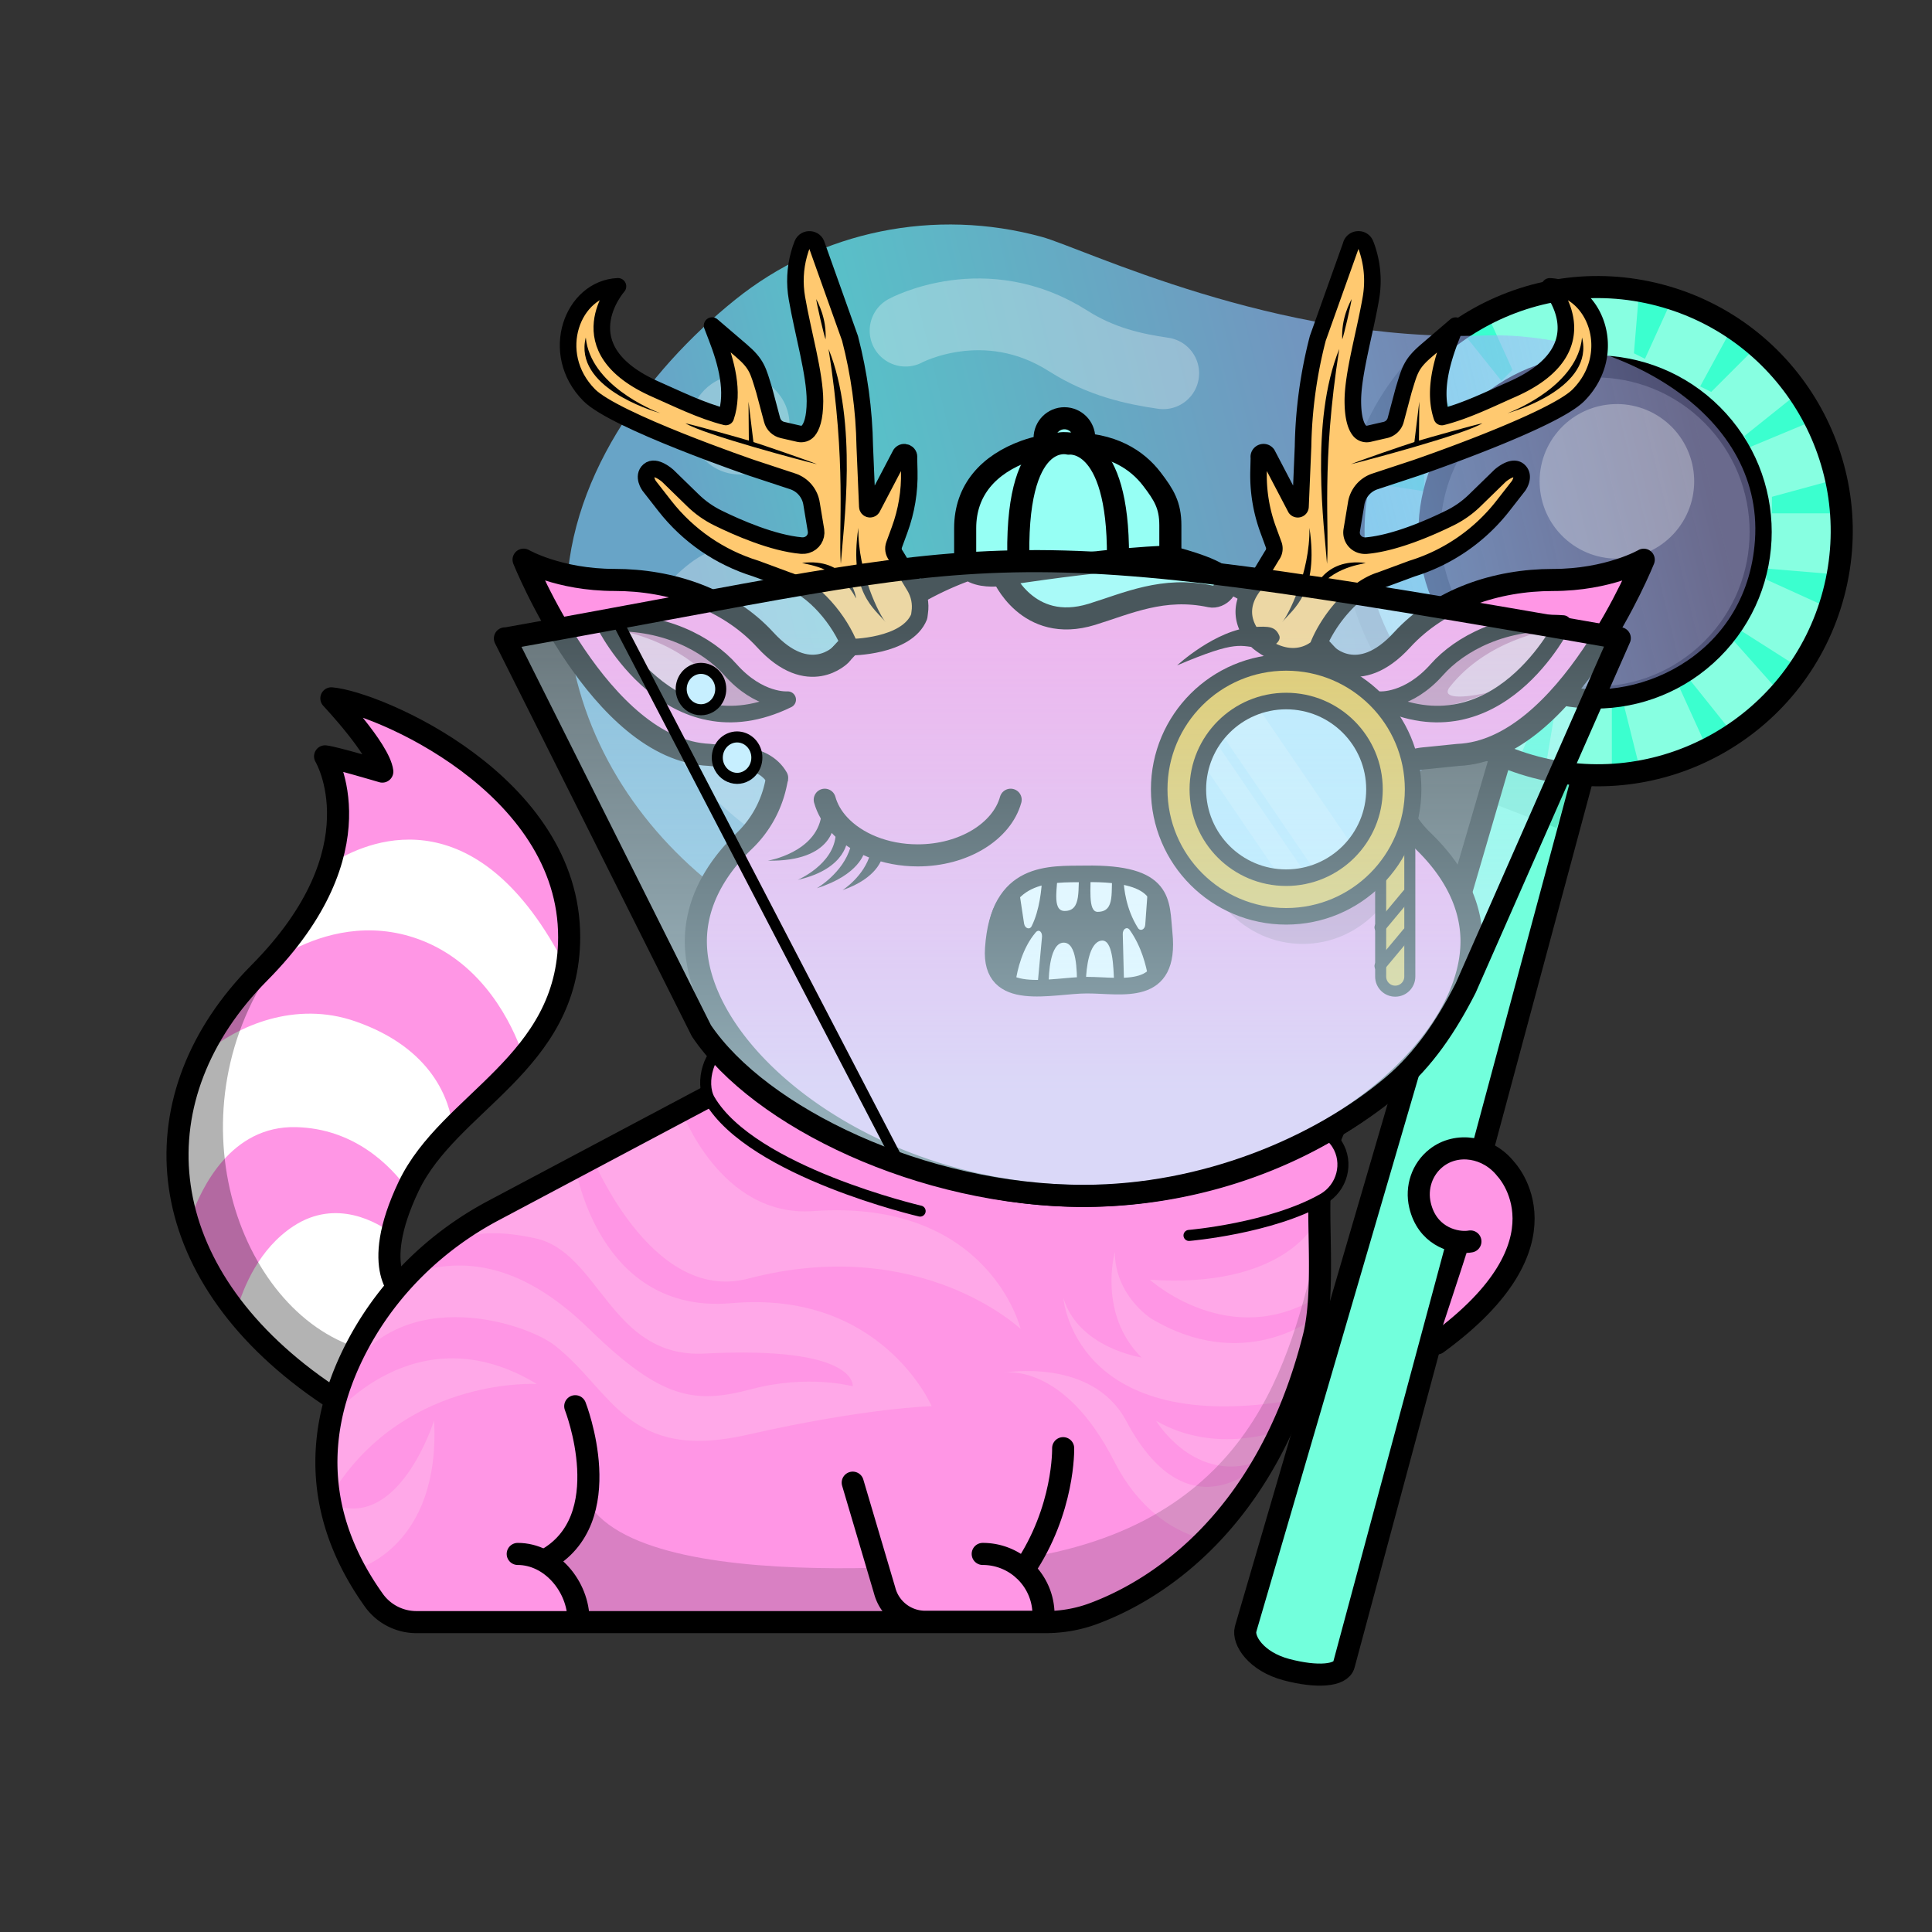 <svg xmlns="http://www.w3.org/2000/svg" version="1.1" viewBox="0 0 350 350"><rect x="0" y="0" width="350" height="350" fill="#333333" stroke="none"/><path fill="#FFF" d="M73.16 234.45s-6.43-4.19.88-19.55 27.52-22.22 29.07-45.06c1.56-22.84-30.82-40.28-30.82-40.28s-4.08-2.37-12.26-3.06c0 0 7.3 8.52 7.79 12.53 0 0-7.2-1.84-8.93-2.03 0 0 11.22 16.9-10.89 39.2s-21.05 52.9 8.73 74.58 21.13-8.85 21.13-8.85l-4.7-7.48"/><path fill="#FF96E5" d="M72.3 129.57s-4.08-2.37-12.26-3.06c0 0 5.83 8.09 6.32 12.11 0 0-5.73-1.41-7.47-1.6 0 0 5.29 6.58 1.79 19.02 6.98-4.26 26.15-11.49 41.73 18.96.34-1.63.59-3.34.71-5.16 1.56-22.83-30.82-40.27-30.82-40.27zM75.87 170.16c-9.12-3.34-17.32-.86-22.47 1.71-1.22 1.49-13.7 13.71-16.34 19.02 5.95-5.09 16.46-9.63 27.29-5.87 14.19 4.92 17.09 14.54 17.66 18.98 4.1-4.31 8.72-8.39 12.61-13.22-1.79-5.03-6.98-16.31-18.75-20.62zM71.01 223.43c.47-2.24 1.35-4.9 2.8-8.04-3.05-4.18-9.6-10.96-20.22-11.2-11.73-.27-17.1 10.98-18.99 16.34 1.4 5.8 4.12 11.51 8.26 16.94 1.26-4.41 4.12-11.28 10.3-15.34 7.81-5.12 15.29-.59 17.85 1.3z"/><path d="M65.12 244.28c-22.25-6.8-34.72-43.34-14.61-70.73-26.81 26.05-22.23 56.52 6.23 77.24 24.27 17.67 23.01.66 21.72-6.24-3.18-.96-6.84 1.72-13.34-.27z" opacity=".3"/><path fill="none" stroke="#000" stroke-linecap="round" stroke-linejoin="round" stroke-miterlimit="10" stroke-width="4" d="M73.16 234.45s-6.43-4.19.88-19.55 28.99-22.16 29.07-45.06c.1-27.82-34.9-42.64-43.08-43.33 0 0 8.73 9.25 9.23 13.27 0 0-8.63-2.57-10.37-2.76 0 0 10.21 16.9-11.89 39.2s-20.05 52.9 9.73 74.58 16.43-16.35 16.43-16.35"/><path fill="#87ffe1" d="M300.68 53.47c-23.61-6.22-47.79 7.89-54.01 31.5s7.89 47.79 31.5 54.01c23.61 6.22 47.79-7.89 54.01-31.5s-7.88-47.79-31.5-54.01zm-19.07 72.45c-16.4-4.32-26.19-21.11-21.88-37.51 4.32-16.4 21.11-26.19 37.51-21.88s26.19 21.11 21.88 37.51c-4.32 16.4-21.11 26.2-37.51 21.88z"/><path fill="#3bffcf" d="m296 64 1-12 6 2-5 11zM282 127l-2 12-5-1 5-12zM320 103l12 1-1 6-11-5zM258 89l-13-2 2-5 11 4zM316 79l10-8 3 5-12 5zM262 113l-10 7-3-4 12-5zM306 123l8 10-5 2-5-11zM272 69l-8-10 5-3 5 11zM308 70l6-11 4 4-8 8zM270 122l-6 10-4-3 8-9zM315 114l11 7-4 4-8-9zM263 77l-11-6 4-5 8 9zM321 90l11-3 1 6h-12zM257 101l-12 3v-5h12zM294 127l3 12-5 1v-12zM284 64l-3-12h5v12z"/><path fill="#72ffdc" d="m287.28 140.89-14.85-3.76-46.15 157.85h.01c-.02.05-.04.1-.05.15-.53 2 3.57 4.82 9.16 6.29 5.58 1.47 7.53 2.15 8.05.15.02-.04 43.83-160.68 43.83-160.68z"/><path fill="#2cbf9b" d="m282 150-13-5 3-9 13 4z" opacity=".32"/><path fill="none" stroke="#000" stroke-linecap="round" stroke-linejoin="round" stroke-miterlimit="10" stroke-width="4" d="m286.68 140.89-43.22 160.69c-.53 2-4.8 2.37-10.38.9-5.58-1.47-7.96-5.34-7.43-7.34.01-.05.03-.1.05-.15h-.01l46.15-157.85"/><path fill="none" stroke="#000" stroke-linecap="round" stroke-linejoin="round" stroke-miterlimit="10" stroke-width="4" d="M300.68 53.47c-23.61-6.22-47.79 7.89-54.01 31.5s7.89 47.79 31.5 54.01c23.61 6.22 47.79-7.89 54.01-31.5s-7.88-47.79-31.5-54.01z"/><circle cx="289" cy="96" r="30" fill="none" stroke="#000" stroke-linecap="round" stroke-linejoin="round" stroke-miterlimit="10" stroke-width="4" transform="rotate(-45.001 289.428 96.23)"/><linearGradient id="A1" x1="97" x2="312" y1="98" y2="98" gradientTransform="rotate(-13.663 213.755 81.707)" gradientUnits="userSpaceOnUse"><stop offset=".122" style="stop-color:#7bcdfd"/><stop offset=".291" style="stop-color:#66f4ff"/><stop offset=".676" style="stop-color:#89b8f2"/><stop offset=".973" style="stop-color:#b0b0ff;stop-opacity:.6"/></linearGradient><path fill="url(#A1)" d="M268.9 60.78c-37.71 1.32-72.64-15.81-80.18-17.87-19.27-5.28-39.97-1.14-55.54 11.39-16.08 12.94-30.96 33.01-30.53 55.23.74 38.1 36.99 68.3 75.09 67.56 0 0 30.24-.74 61.02-24.11 24.02-18.24 43.66-29.05 43.66-29.05 12.83 3.97 34.03-4.45 35.51-26.07 1.63-23.73-25.9-37.89-49.03-37.08z" opacity=".73"/><path fill="#FFF" d="M124.95 102.08c-35.28 27.05 44.44 98.6 112.51 42.98 11.16-9.12 17.21-15.03 20.06-19.24 2.9-4.29 2.73-9.99-.53-14.01-11.13-13.74-39.84 14.48-66.7 8.8-32.22-6.82-49.82-30.43-65.34-18.53z" opacity=".3"/><circle cx="134" cy="77" r="9" fill="#FFF" opacity=".3" transform="matrix(1 -.006 .006 1 -.433 .76)"/><circle cx="293" cy="87" r="14" fill="#FFF" opacity=".3" transform="rotate(-52.705 293.16 87.184)"/><path fill="none" stroke="#FFF" stroke-linecap="round" stroke-miterlimit="10" stroke-width="13" d="M164.05 59.9s14.37-7.76 29.49 1.88c5.95 3.79 11.96 5.09 17.19 5.84" opacity=".3"/><path fill="#FF96E5" d="M241.91 204.04c-12.27 7.5-28.19 12.6-45.59 12.6-24.61 0-46.26-10.21-58.81-22.96l-4.56 2.49-43.59 23.15c-10.2 5.42-18.71 13.62-24.24 23.75-6.63 12.14-10.2 28.89 2.61 46.83a9.47 9.47 0 0 0 7.71 3.96H189.4c2.97 0 5.93-.51 8.71-1.55 9.93-3.68 31.1-15.4 39.87-50.01 2.16-8.53.45-22.04 1.27-28.53.55-4.34 1.52-7.47 2.66-9.73z"/><g fill="#FFC7EB" opacity=".37"><path d="M123.46 201.21s7.06 19.39 23.82 18.19c31.92-2.28 37.62 21.36 37.62 21.36s-18.18-17.28-49.38-9.12c-17.89 4.68-28.72-23.06-28.72-23.06"/><path d="M104.2 211.24s4.1 26.97 28.32 24.84c27.24-2.4 36.26 18.67 36.26 18.67s-11.66.23-33.44 5.18-24.42-8.01-34.8-16.16c-5.53-4.35-29.69-11.98-39.18 7.75 0 0 3.79-17.45 12.63-20.58 8.84-3.13 19.69-2.93 32.8 9.87s19.13 13.56 29.38 10.84c10.26-2.72 18.3-.51 18.3-.51s1.08-7.37-26.83-5.93c-17.09.88-18.95-18.39-30.74-20.9-11.79-2.5-14.31.98-14.31.98l21.61-14.05z"/><path d="M59.93 256.97s15.35-19.57 37.31-6.25c0 0-22.56-1.32-35.87 18"/><path d="M78.64 257.32s-5.87 18.82-17.27 15.59c0 0-1.2 3.31 3.11 11.41 0 0 15.36-3.96 14.16-27zM238.06 221.85s-5.82 11.6-29.76 9.98c0 0 14.53 13.16 30.7 2.95l-.94-12.93z"/><path d="M237.98 238.82s-12.74 10.1-29.51 0c0 0-6.53-4.2-6.5-12.05 0 0-3.15 11.27 4.83 19.15 0 0-11.38-1.69-14.15-10.75 0 0 1.88 24.46 39.92 18.74M181.84 248.68s16.02-2.85 22.2 8.76c11.78 22.12 25.47 6.64 25.47 6.64l-11.79 14.6s-9.57-1.57-15.86-13.93c-9.22-18.11-20.02-16.07-20.02-16.07z"/><path d="M209.45 257.4s6.32 10.56 17.08 7.82l5.54-6.14c-.01 0-11.7 4.63-22.62-1.68z"/></g><path fill="none" stroke="#000" stroke-linecap="round" stroke-linejoin="round" stroke-miterlimit="10" stroke-width="4" d="m137.51 193.68-4.56 2.49-43.59 23.15c-10.2 5.42-18.71 13.62-24.24 23.75-6.63 12.14-10.2 28.89 2.61 46.83a9.47 9.47 0 0 0 7.71 3.96H189.4c2.97 0 5.93-.51 8.71-1.55 9.93-3.68 31.1-15.4 39.87-50.01 2.16-8.53.45-22.04 1.27-28.53.55-4.34 1.52-7.47 2.65-9.73"/><path fill="#FF96E5" stroke="#000" stroke-linecap="round" stroke-linejoin="round" stroke-miterlimit="10" stroke-width="2" d="M131.81 189.32c-3.31.73-5.05 6.84-3.25 9.91 7.67 13.09 38.13 20.17 38.13 20.17M239.57 205.16c1.06.24 1.96 1.03 2.64 2.09 2.16 3.41.95 7.96-2.56 9.95-9.48 5.37-24.25 6.61-24.25 6.61"/><path fill="#FF96E5" d="M257.76 152.3a19.986 19.986 0 0 1-5.74-10.57c-4.71-23.97-27.86-42.17-55.7-42.17-27.85 0-50.99 18.2-55.7 42.17-.79 4.03-2.78 7.72-5.74 10.57-5.62 5.4-8.82 11.61-8.82 18.23 0 20.74 31.46 46.12 70.26 46.12s70.26-25.38 70.26-46.12c0-6.62-3.2-12.83-8.82-18.23z"/><path fill="none" stroke="#000" stroke-miterlimit="10" stroke-width="4" d="M257.76 152.3a19.986 19.986 0 0 1-5.74-10.57c-4.71-23.97-27.86-42.17-55.7-42.17-27.85 0-50.99 18.2-55.7 42.17-.79 4.03-2.78 7.72-5.74 10.57-5.62 5.4-8.82 11.61-8.82 18.23 0 20.74 31.46 46.12 70.26 46.12s70.26-25.38 70.26-46.12c0-6.62-3.2-12.83-8.82-18.23z"/><path fill="none" stroke="#000" stroke-linecap="round" stroke-miterlimit="10" stroke-width="4" d="M104.21 254.75s8.09 20.59-5.53 27.93"/><path fill="none" stroke="#000" stroke-linecap="round" stroke-miterlimit="10" stroke-width="4" d="M104.8 293.52c0-6.08-4.93-12.01-11.01-12.01"/><path d="M106.6 272.34c11.52 18.58 81 9.58 81 9.58 41.4-7.56 46.5-38.59 51.47-57.62 6.96 41.07-31.04 64.33-40.96 68-2.79 1.03-94.44 1.55-94.44 1.55s-5.61-13.8 2.93-21.51" opacity=".15"/><path fill="#FF96E5" stroke="#000" stroke-linecap="round" stroke-miterlimit="10" stroke-width="4" d="m154.48 268.6 5.78 19.53a7.586 7.586 0 0 0 7.34 5.67h21.44v-1.28c0-6.08-4.93-11.01-11.01-11.01"/><path fill="#FF96E5" stroke="#000" stroke-linecap="round" stroke-miterlimit="10" stroke-width="4" d="M185.48 284.37c7.41-10.87 7.12-22.02 7.12-22.02"/><path fill="#FF96E5" stroke="#000" stroke-linecap="round" stroke-linejoin="round" stroke-miterlimit="10" stroke-width="4" d="M266.38 224.9c-.22.04-.47.07-.73.08-2.59.13-7.13-1.23-8.4-6.64-.75-3.19.36-6.54 2.94-8.57 3.76-2.95 9.4-2.04 12.61 2.03 0 0 12.72 13.22-12.48 31.58"/><path fill="#FF96E5" d="M138.62 115.92c-6.55-7.67-17.13-10.85-27.29-10.85s-16.49-3.67-16.49-3.67 13.84 34.53 33.65 35.36l6.16.62c2.52.25 4.75 1.72 6.01 3.91 0 0 11.58 2.6 14.93-20.12l-3.51-3.29s-6.91 5.7-13.46-1.96z"/><path fill="none" stroke="#000" stroke-linecap="round" stroke-linejoin="round" stroke-miterlimit="10" stroke-width="4" d="M140.79 140.92c-1.26-2.2-3.61-3.3-6.13-3.55l-6.16-.62c-19.81-.83-33.65-35.36-33.65-35.36s6.34 3.67 16.49 3.67 20.48 3.41 27.29 10.85c7.94 8.68 13.7 2.68 13.7 2.68"/><path fill="#e8bcd9" d="M142.72 126.76s-4.14.09-9.96-6.24c-5.08-5.53-14.4-8.88-21.84-7.56 0 0 8.47 25.19 31.8 13.8z"/><path fill="#c27aa9" d="M130 124.48c-6.84-8.7-18.12-10.32-18.12-10.32 10.99-3.65 17.76 2.4 20.92 6.37 5.36 6.73 11.34 5.95 11.34 5.95-7.83 3.82-15.83 1.23-21.22-1.04 6.18 1.39 8.4.72 7.08-.96z"/><path fill="none" stroke="#000" stroke-linecap="round" stroke-linejoin="round" stroke-miterlimit="10" stroke-width="3" d="M142.7 126.75s-5.17.44-10.4-5.46c-4.05-4.57-12.2-9.11-22.85-8.33 0 0 11.86 24.24 33.25 13.79z"/><path fill="#FF96E5" d="M254 115.92c6.55-7.67 17.13-10.85 27.29-10.85s16.49-3.67 16.49-3.67-13.84 34.53-33.65 35.36l-6.16.62a7.841 7.841 0 0 0-6.01 3.91s-27.62-3.11-14.93-20.12l3.51-3.29s6.92 5.7 13.46-1.96z"/><path fill="none" stroke="#000" stroke-linecap="round" stroke-linejoin="round" stroke-miterlimit="10" stroke-width="4" d="M240.3 118.6s5.76 6 13.7-2.68c6.81-7.44 17.13-10.85 27.29-10.85s16.49-3.67 16.49-3.67-13.84 34.53-33.65 35.36l-6.16.62c-2.52.25-4.87 1.36-6.13 3.55"/><path fill="#e8bcd9" d="M249.9 126.76s4.14.09 9.96-6.24c5.08-5.53 14.4-8.88 21.84-7.56 0 0-8.47 25.19-31.8 13.8z"/><path fill="#c27aa9" d="M262.62 124.48c6.84-8.7 18.12-10.32 18.12-10.32-10.99-3.65-17.76 2.4-20.92 6.37-5.36 6.73-11.34 5.95-11.34 5.95 7.83 3.82 15.83 1.23 21.22-1.04-6.18 1.39-8.4.72-7.08-.96z"/><path fill="none" stroke="#000" stroke-linecap="round" stroke-linejoin="round" stroke-miterlimit="10" stroke-width="3" d="M249.92 126.75s5.17.44 10.4-5.46c4.05-4.57 12.2-9.11 22.85-8.33 0 0-11.85 24.24-33.25 13.79z"/><path fill="#ffc970" stroke="#000" stroke-linecap="round" stroke-linejoin="round" stroke-miterlimit="10" stroke-width="3" d="m165.65 106.2-3.36-5.57c-.43-.55-.55-1.28-.31-1.94l1-2.73c1.24-3.38 1.83-6.96 1.74-10.55l-.06-2.48c.16-.88-.97-1.39-1.52-.67l-5.13 9.8c-.29.37-.88.18-.89-.29l-.46-10.91c-.11-6.6-1.01-13.17-2.67-19.56l-6.01-16.86c-.31-1.31-2.12-1.46-2.63-.21-.23.57-.43 1.18-.6 1.81-.72 2.6-.84 5.32-.38 7.98 1.08 6.27 3.28 13.73 3.27 18.65-.01 3.18-.63 4.68-1.24 5.39-.41.47-1.06.66-1.67.52-.9-.21-1.89-.44-2.96-.68-.93-.21-1.66-.91-1.9-1.83l-1.43-5.37c-1.11-3.62-1.29-4.74-4.16-7.2L129 58.98l.82 2.13c1.75 4.52 3.23 9.86 1.67 14.43-4.37-1.08-9.23-3.5-12.6-4.97-16.93-7.41-6.94-18.7-6.94-18.7-8.23.35-12.7 12.11-5.23 19.69 4.62 4.69 29.49 13.2 29.49 13.2l7.39 2.44c1.83.6 3.16 2.19 3.43 4.1l.8 4.81c.17 1.17-.54 2.28-1.67 2.62l-.04.01c-.3.09-.61.12-.92.1-5.23-.46-11.61-3.27-15.15-5.01-1.67-.82-3.2-1.9-4.53-3.2l-4.57-4.45s-2.22-1.99-3.4-.94.05 2.77.05 2.77l2.85 3.65c4.2 5.37 9.93 9.32 16.44 11.33l5.73 2.12c4.87 1.5 9.61 7.37 11.4 12.14 0 0 10.29 0 12.5-5.55l.09-.7c.26-1.68-.09-3.36-.96-4.8z"/><path d="M150.1 63.22c5.37 13.26 2.69 32.4 2.22 38.92-.47-6.52 1.08-18.05-2.22-38.92zM155.5 95.62c-1.75 11.85 3 14.67 4.94 17.1-1.03-1.17-5.05-8.87-4.94-17.1zM136.49 80.08l-.89-7.32.06 7.06c-1.81-.55-9.45-2.69-11.49-3.14 3.32 2.06 21.78 6.95 23.82 7.41-1.93-.78-9.62-3.42-11.5-4.01zM106.12 61.14c-2.22 8.94 11.84 13.24 13.5 13.72-1.61-.6-12.7-5.2-13.5-13.72zM149.56 61.48c-.26-.58-1.67-6.66-1.69-7.3.26.58 1.9 3.43 1.69 7.3zM145.3 101.98c7.84-.98 9.78 5.33 9.76 6.43-2.74-5.55-8.73-6.1-9.76-6.43z"/><path fill="#ffc970" stroke="#000" stroke-linecap="round" stroke-linejoin="round" stroke-miterlimit="10" stroke-width="3" d="m227.07 106.2 3.36-5.57c.43-.55.55-1.28.31-1.94l-1-2.73A28.557 28.557 0 0 1 228 85.41l.06-2.48c-.16-.88.97-1.39 1.52-.67l5.13 9.8c.29.37.88.18.89-.29l.46-10.91c.11-6.6 1.01-13.17 2.67-19.56l6.01-16.86c.31-1.31 2.12-1.46 2.63-.21.23.57.43 1.18.6 1.81.72 2.6.84 5.32.38 7.98-1.08 6.27-3.28 13.73-3.27 18.65.01 3.18.63 4.68 1.24 5.39.41.47 1.06.66 1.67.52.9-.21 1.89-.44 2.96-.68.93-.21 1.66-.91 1.9-1.83l1.43-5.37c1.11-3.62 1.29-4.74 4.16-7.2l5.26-4.51-.82 2.13c-1.75 4.52-3.23 9.86-1.67 14.43 4.37-1.08 9.23-3.5 12.6-4.97 16.93-7.41 6.94-18.7 6.94-18.7 8.23.35 12.7 12.11 5.23 19.69-4.62 4.69-29.49 13.2-29.49 13.2l-7.39 2.44c-1.83.6-3.16 2.19-3.43 4.1l-.8 4.81c-.17 1.17.54 2.28 1.67 2.62l.04.01c.3.09.61.12.92.1 5.23-.46 11.61-3.27 15.15-5.01 1.67-.82 3.2-1.9 4.53-3.2l4.57-4.45s2.22-1.99 3.4-.94c1.18 1.05-.05 2.77-.05 2.77l-2.85 3.65c-4.2 5.37-9.93 9.32-16.44 11.33l-5.73 2.12c-4.87 1.5-9.61 7.37-11.4 12.14 0 0-4.23 4.19-10.68-.88-.02-.03-5.32-4.4-.93-10.18z"/><path d="M242.62 63.22c-5.37 13.26-2.69 32.4-2.22 38.92.47-6.52-1.08-18.05 2.22-38.92zM237.22 95.62c1.75 11.85-3 14.67-4.94 17.1 1.03-1.17 5.05-8.87 4.94-17.1zM256.23 80.08l.89-7.32-.06 7.06c1.81-.55 9.45-2.69 11.49-3.14-3.32 2.06-21.78 6.95-23.82 7.41 1.93-.78 9.62-3.42 11.5-4.01zM286.6 61.14c2.22 8.94-11.84 13.24-13.5 13.72 1.61-.6 12.7-5.2 13.5-13.72zM243.16 61.48c.26-.58 1.67-6.66 1.69-7.3-.26.58-1.9 3.43-1.69 7.3zM247.42 101.98c-7.84-.98-9.78 5.33-9.76 6.43 2.74-5.55 8.73-6.1 9.76-6.43z"/><ellipse cx="236" cy="151" opacity=".2" rx="19" ry="20"/><path fill="#ebb82a" stroke="#000" stroke-linecap="round" stroke-linejoin="round" stroke-miterlimit="10" stroke-width="2" d="M252.76 179.56c-1.46 0-2.64-1.18-2.64-2.64v-22.68c0-1.46 1.18-2.64 2.64-2.64 1.46 0 2.64 1.18 2.64 2.64v22.68c0 1.46-1.18 2.64-2.64 2.64z"/><path fill="#ebb82a" d="M233.9 119.9c-12.89 0-23.34 10.45-23.34 23.34s10.45 23.34 23.34 23.34 23.34-10.45 23.34-23.34-10.45-23.34-23.34-23.34z"/><circle cx="233" cy="143" r="16" fill="#b8e7fc"/><circle cx="233" cy="143" r="23" fill="none" stroke="#000" stroke-linecap="round" stroke-linejoin="round" stroke-miterlimit="10" stroke-width="3"/><path fill="#caedfc" d="m218.02 138.54 14.46 21.2a16.74 16.74 0 0 0 4.84-.29l-17.26-25.3c-.88 1.34-1.58 2.82-2.04 4.39zM245.95 154.6l-18.23-26.72a16.631 16.631 0 0 0-6.6 4.82l17.93 26.29c2.67-.88 5.03-2.4 6.9-4.39z"/><circle cx="233" cy="143" r="16" fill="none" stroke="#000" stroke-linecap="round" stroke-linejoin="round" stroke-miterlimit="10" stroke-width="3"/><path fill="none" stroke="#000" stroke-linecap="round" stroke-linejoin="round" stroke-miterlimit="10" stroke-width="2" d="m255 162-5 6M255 169l-5 6"/><path fill="none" stroke="#000" stroke-linecap="round" stroke-linejoin="round" stroke-miterlimit="10" stroke-width="4" d="M149.41 144.88c.46 1.65 1.35 3.18 2.59 4.52 3.09 3.35 8.32 5.56 14.25 5.56 8.31 0 15.25-4.33 16.84-10.08"/><path d="M159.79 155.38s-.72 3.67-7.17 5.88c0 0 3.97-2.49 5.08-6.72M156.58 154.4s-.87 4.07-8.6 6.51c0 0 4.75-2.75 6.09-7.44"/><path d="M153.54 151.93s0 5.44-9.04 7.47c0 0 6.6-2.77 6.91-8.3"/><path d="M151.1 149.15s0 6.97-11.98 6.77c0 0 8.7-1.45 9.68-8.17M213.24 120.54s6.96-6.45 13.7-6.93c3.07-.22 4.11-.06 4.81 1.53.44 1-1.18 2.44-3.21 2.28-4.05-.32-4.1-1.63-15.3 3.12zM211.98 167.43c1.2 11.44-8.6 11-15.06 11-6.46 0-18.86 1.81-18.18-8.03.96-13.97 11.42-12 17.88-12.1 14.7-.21 14.78 3.66 15.36 9.13z"/><path fill="#FFF" d="m207.47 167.55.51-7.04c-1.05-.28-2.47-1.05-4.44-1.24.05 1.66.45 5.42 2.61 8.84.41.66 1.25.3 1.32-.56zM186.89 167.79c1.45-2.87 1.84-6.9 1.89-8.76-1.56.3-2.98 1.49-4.29 1.46l1.03 6.82c.14.88 1.01 1.19 1.37.48zM187.63 168.91c-2.43 2.85-3.34 6.81-3.66 9.03 1.15 1.29 2.47.7 3.92 1.28l.86-9.28c.18-1.06-.53-1.73-1.12-1.03zM203.4 169.22l.21 8.15c1.55-.18 3.03-.24 4.37-.41-.33-1.95-1.18-5.48-3.32-8.49-.48-.68-1.29-.2-1.26.75zM192.87 165.03c3.19 0 2.3-4.05 2.71-7.74-.51.12-3.22.27-4 .38.12 2.78-1.16 7.36 1.29 7.36zM198.85 165.19c3.31-.01 2.31-3.8 2.71-7.49-.51.12-3.23.02-4 .13.12 2.77-.55 7.36 1.29 7.36zM199.47 170.41c-2.17.38-2.67 4.84-2.75 7.31 1.72.02 3.43.16 5.11.18-.13-2.64-.18-7.87-2.36-7.49zM192.68 170.77c-2.46.04-2.7 5.64-2.7 7.4.47.04 3.86.14 5.16.17-.09-2.3.01-7.6-2.46-7.57z"/><path fill="none" stroke="#000" stroke-linecap="round" stroke-linejoin="round" stroke-miterlimit="10" stroke-width="3" d="M210.9 169.06c1.2 11.69-7.52 9.41-13.98 9.41-6.46 0-17.66 3.4-16.98-6.65.96-14.27 10.22-13.42 16.68-13.51 14.7-.23 13.7 5.16 14.28 10.75z"/><path fill="#96fff4" stroke="#000" stroke-linecap="round" stroke-linejoin="round" stroke-miterlimit="10" stroke-width="4" d="M189.24 79.36c0-1.98 1.61-3.59 3.59-3.59 1.98 0 3.59 1.61 3.59 3.59M181.22 104.18s-2.75.42-4.81-.53c-.96-.44-1.56-1.42-1.56-2.48v-5.49c0-6.96 4.31-11.57 10.85-13.95 2.18-.79 4.79-1.31 7.91-1.37 7.9-.17 12.45 3.02 15.05 6.41 2.21 2.89 3.36 4.76 3.36 8.4v7.28"/><path fill="#96fff4" stroke="#000" stroke-linecap="round" stroke-linejoin="round" stroke-miterlimit="10" stroke-width="4" d="M184.53 102.69c-.94-25.07 9.07-22.32 9.07-22.32s9.05-1.33 8.93 20.5M181.61 104.13s4.45 10.78 16.2 7.16c6.42-1.98 12.94-5.08 21.47-3.25 1.68.36 3.76-1.69 2.4-3.24-1.8-2.04-9.84-3.96-9.84-3.96s-9.32.08-30.23 3.29z"/><linearGradient id="A8" x1="192" x2="192" y1="216" y2="101" gradientUnits="userSpaceOnUse"><stop offset=".16" style="stop-color:#ccf1ff;stop-opacity:.8"/><stop offset=".886" style="stop-color:#ccf1ff;stop-opacity:.4"/></linearGradient><path fill="url(#A8)" d="m91.47 115.65 37.09 71.47c10.56 15.64 38.48 29.15 67.76 29.15 17.08 0 32.73-4.8 44.91-11.91 10.67-6.23 19.06-15.71 24.11-26.99l27.62-61.77c-34.71-5.65-61.89-13.82-96.96-13.82S126.18 110 91.47 115.65z" opacity=".9"/><path fill="none" stroke="#000" stroke-linecap="round" stroke-linejoin="round" stroke-miterlimit="10" stroke-width="4" d="M91.71 115.65h-.24l35.6 71.09c10.56 15.64 39.97 29.9 69.25 29.9 22.05 0 42.75-8.83 55.9-19.87 5.74-4.82 9.8-10.91 13.3-17.77l27.92-63.39c-117.28-20.53-108.36-16.59-201.73.04z"/><path fill="none" stroke="#000" stroke-linecap="round" stroke-linejoin="round" stroke-miterlimit="10" stroke-width="2" d="m112.44 113.67 49.96 96.07"/><path fill="#c7efff" stroke="#000" stroke-linecap="round" stroke-linejoin="round" stroke-miterlimit="10" stroke-width="2" d="M130.39 139.06c-.96-1.81-.32-4.09 1.41-5.09 1.74-1 3.91-.34 4.87 1.48.95 1.81.32 4.09-1.41 5.09-.55.32-1.14.47-1.73.47-1.26-.01-2.48-.71-3.14-1.95zm-6.54-12.42c-.96-1.81-.32-4.09 1.41-5.09 1.74-1 3.91-.34 4.87 1.47.95 1.81.32 4.09-1.41 5.09-.55.32-1.14.47-1.73.47-1.26 0-2.49-.7-3.14-1.94z"/></svg>